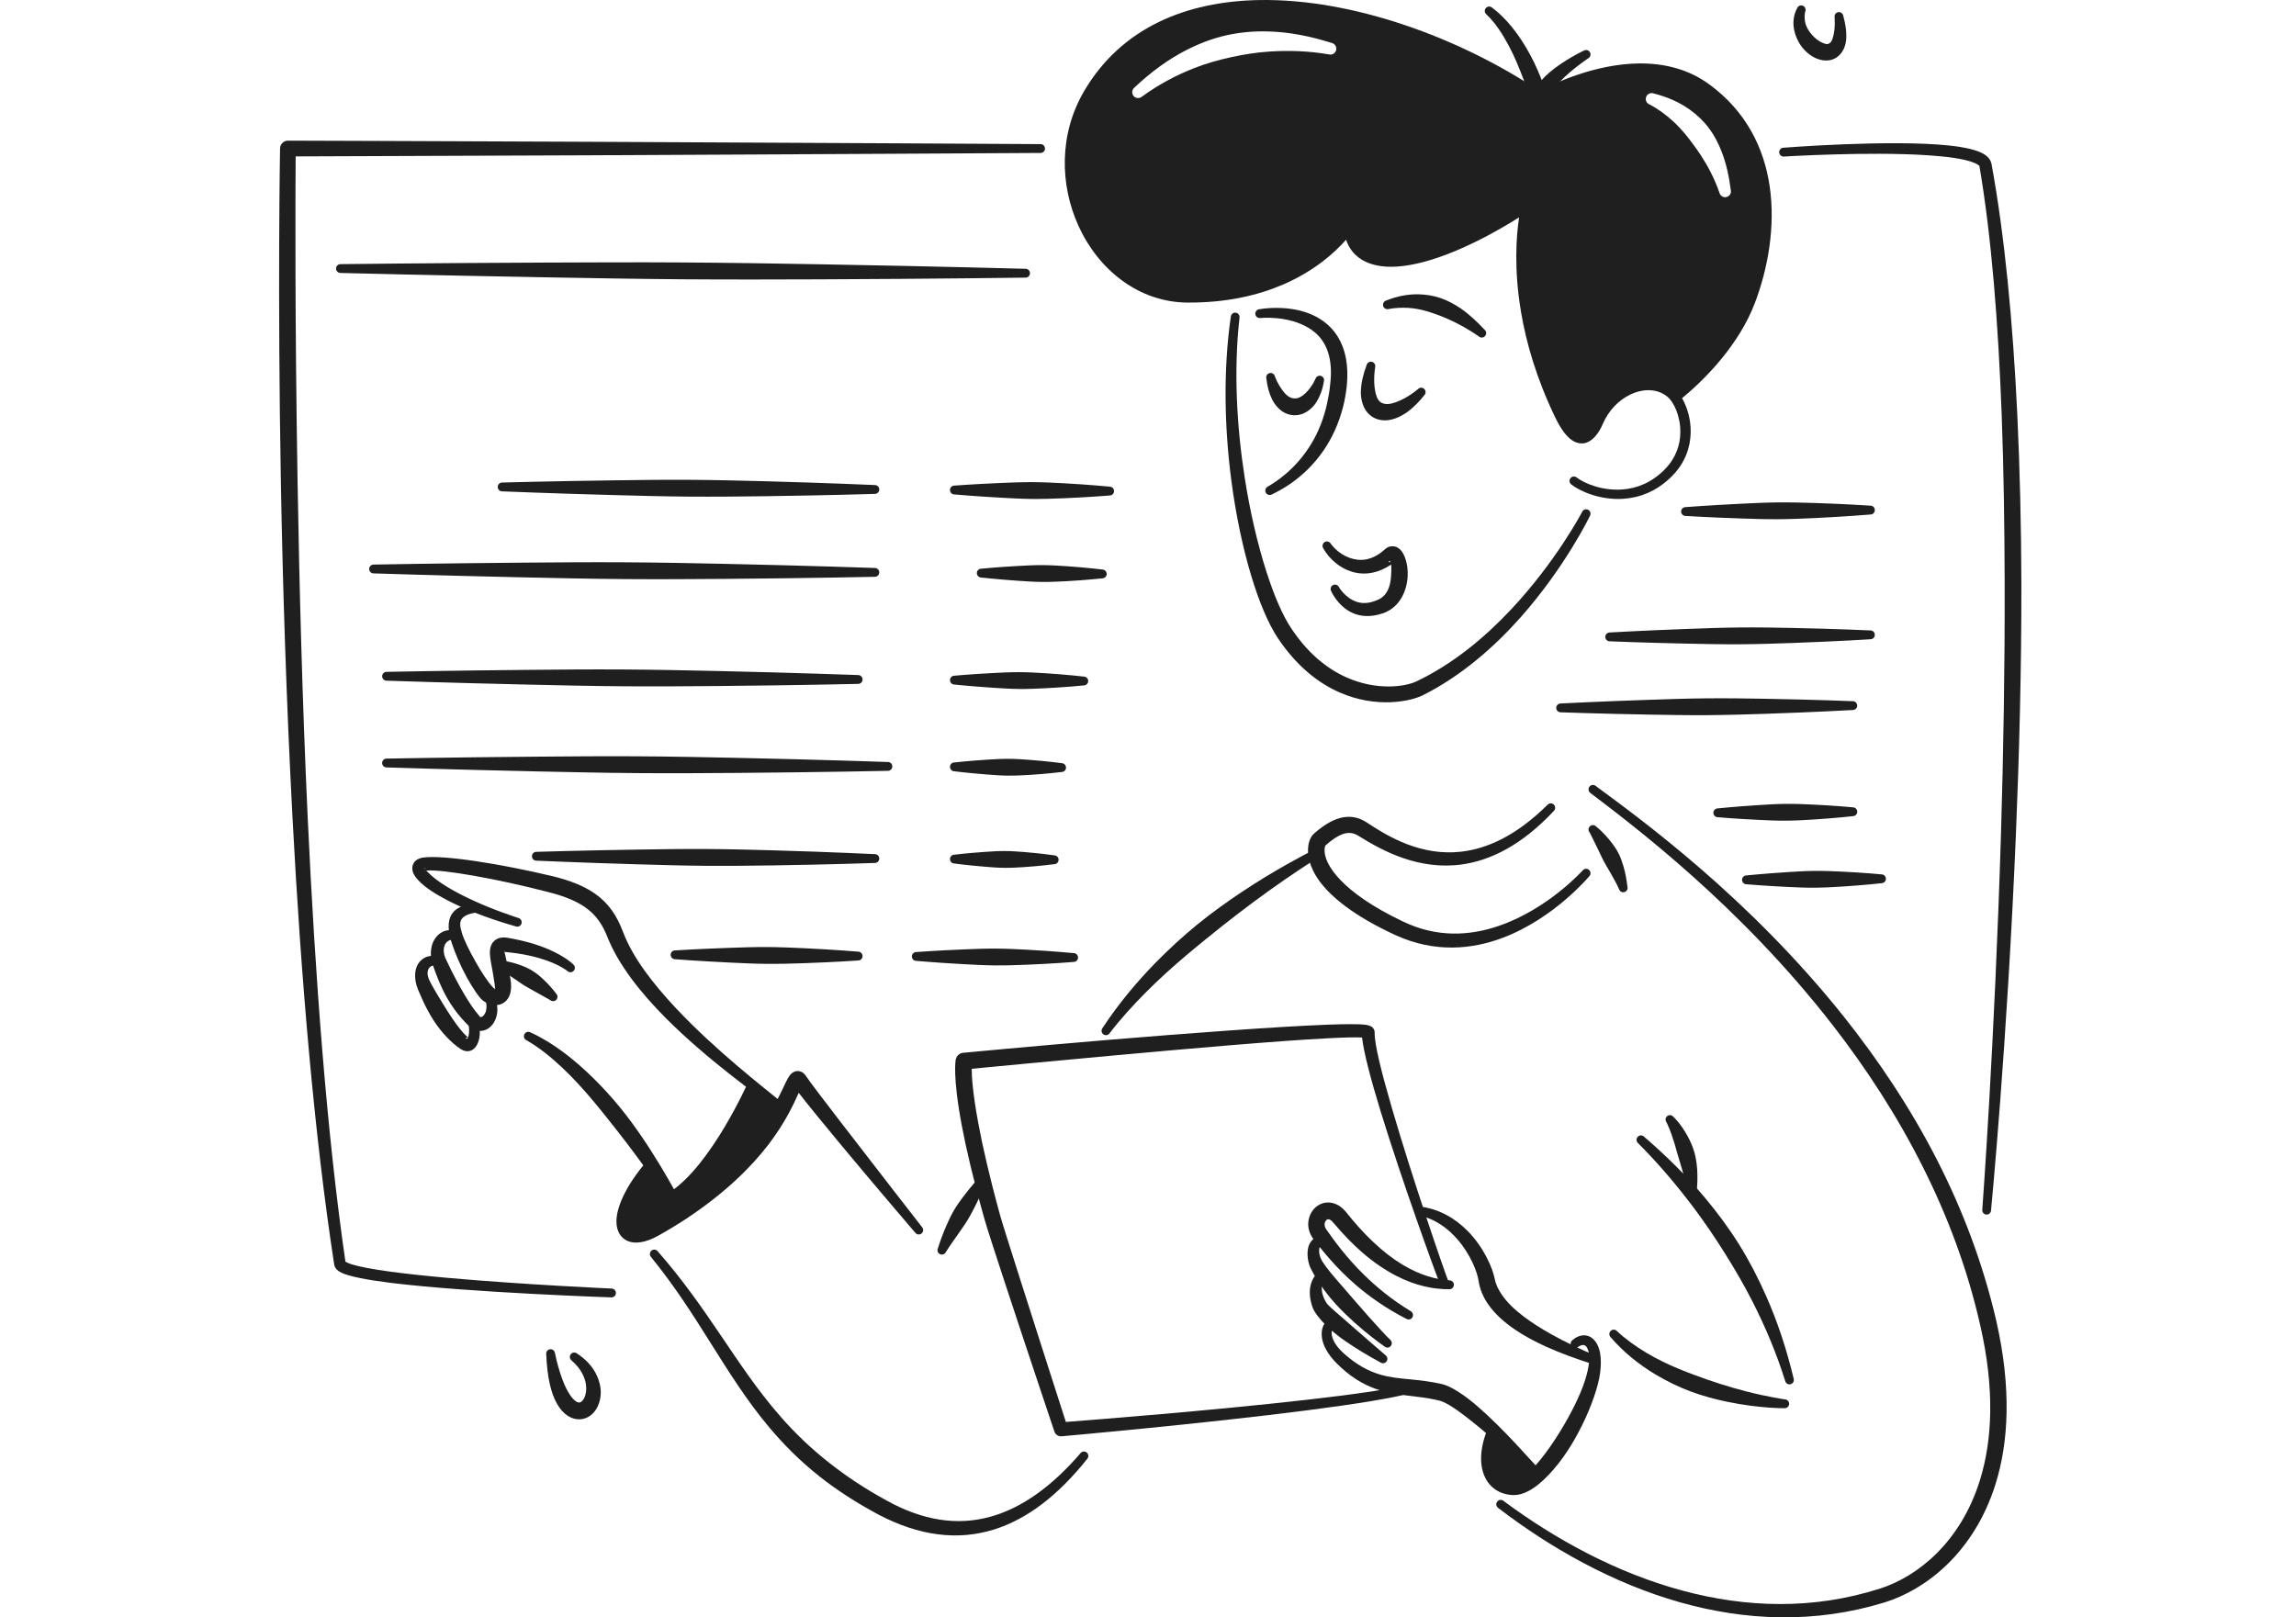 <svg width="352" height="248" viewBox="0 0 352 248" fill="none" xmlns="http://www.w3.org/2000/svg">
<g clip-path="url(#clip0_739_1551)">
<path fill-rule="evenodd" clip-rule="evenodd" d="M193.044 47.419C192.677 47.464 192.413 47.803 192.455 48.173C192.498 48.544 192.84 48.809 193.207 48.763C194.701 48.641 198.917 48.65 201.674 51.047C202.631 51.873 203.365 53.012 203.757 54.563C204.056 55.766 204.141 57.209 203.928 58.945C203.834 59.945 203.672 60.885 203.476 61.772C202.946 64.236 202.093 66.275 201.094 67.949C198.61 72.117 195.298 74.069 194.342 74.626C194.018 74.8 193.89 75.21 194.06 75.541C194.24 75.872 194.641 75.998 194.974 75.823C196.058 75.298 199.873 73.48 202.887 69.115C204.124 67.318 205.217 65.089 205.917 62.353C206.164 61.378 206.344 60.333 206.472 59.224C206.625 57.605 206.583 56.199 206.352 54.982C205.857 52.341 204.602 50.544 203.023 49.355C201.546 48.239 199.788 47.649 198.124 47.393C195.981 47.064 194 47.256 193.044 47.419Z" fill="#201F1F"/>
<path fill-rule="evenodd" clip-rule="evenodd" d="M202.964 58.486C203.075 58.13 202.87 57.751 202.52 57.641C202.162 57.532 201.786 57.734 201.675 58.092C201.24 59.062 200.676 59.773 200.121 60.32C199.882 60.551 199.626 60.713 199.387 60.858C199.072 61.047 198.756 61.108 198.431 61.092C197.876 61.064 197.339 60.762 196.827 60.117C196.34 59.513 195.845 58.751 195.452 57.708C195.367 57.345 195 57.122 194.641 57.211C194.274 57.299 194.052 57.666 194.146 58.029C194.291 59.345 194.607 60.386 195.017 61.219C195.273 61.752 195.597 62.172 195.93 62.523C196.622 63.251 197.458 63.608 198.269 63.665C199.114 63.723 199.993 63.456 200.753 62.841C201.146 62.526 201.521 62.14 201.829 61.641C202.341 60.818 202.759 59.779 202.964 58.486Z" fill="#201F1F"/>
<path fill-rule="evenodd" clip-rule="evenodd" d="M210.825 56.305C210.911 55.944 210.697 55.574 210.339 55.481C209.98 55.389 209.613 55.607 209.519 55.969C208.956 57.469 208.691 58.745 208.64 59.825C208.597 60.546 208.691 61.176 208.845 61.718C209.186 62.96 209.946 63.773 210.885 64.174C211.73 64.533 212.78 64.57 213.907 64.162C214.581 63.921 215.29 63.544 216.007 62.985C216.784 62.377 217.577 61.593 218.363 60.601C218.619 60.335 218.619 59.906 218.354 59.644C218.09 59.382 217.663 59.384 217.407 59.651C216.126 60.717 214.906 61.362 213.847 61.727C213.07 61.992 212.413 62.031 211.892 61.803C211.414 61.594 211.107 61.129 210.928 60.403C210.672 59.386 210.569 58.047 210.825 56.305Z" fill="#201F1F"/>
<path fill-rule="evenodd" clip-rule="evenodd" d="M226.728 51.595C227.01 51.841 227.437 51.812 227.676 51.53C227.923 51.248 227.898 50.819 227.616 50.575C226.421 49.295 225.217 48.169 223.92 47.279C222.947 46.618 221.94 46.083 220.898 45.721C219.788 45.339 218.645 45.153 217.501 45.13C215.845 45.096 214.197 45.407 212.516 46.084C212.157 46.19 211.952 46.567 212.055 46.926C212.166 47.284 212.541 47.489 212.891 47.383C213.916 47.19 214.889 47.161 215.853 47.209C216.826 47.258 217.757 47.445 218.687 47.707C219.131 47.831 219.567 47.984 220.002 48.137C220.651 48.362 221.308 48.61 221.957 48.904C222.597 49.193 223.246 49.497 223.894 49.852C224.842 50.369 225.781 50.927 226.728 51.595Z" fill="#201F1F"/>
<path fill-rule="evenodd" clip-rule="evenodd" d="M257.877 61.055C259.012 60.13 261.59 57.901 264.108 54.785C265.986 52.451 267.838 49.623 269.033 46.476C271.022 41.254 272.226 34.757 271.304 28.525C270.442 22.715 267.736 17.137 262.128 12.991C258.833 10.552 255.06 9.706 251.389 9.727C244.466 9.766 237.953 12.926 236.016 13.955C223.749 5.764 207.343 -0.234 193.087 0.007C181.82 0.198 171.892 4.271 166.199 13.984C162.323 20.601 162.494 28.365 165.336 34.627C168.401 41.37 174.564 46.343 182.042 46.397C188.043 46.434 192.831 45.283 196.579 43.687C201.453 41.609 204.594 38.776 206.37 36.76C206.686 37.716 207.198 38.502 207.863 39.127C209.101 40.282 210.928 40.911 213.284 40.907C217.936 40.898 224.859 38.37 232.891 33.337C232.456 36.214 232.08 41.319 233.199 47.906C234.001 52.625 235.58 58.114 238.474 64.094C239.268 65.725 240.036 66.735 240.728 67.297C241.47 67.891 242.17 68.059 242.81 67.972C243.963 67.817 245.021 66.661 245.704 65.055C246.609 62.929 248.171 61.359 249.904 60.52C251.842 59.577 253.993 59.546 255.563 60.779C256.622 61.612 257.646 63.831 257.612 66.315C257.595 68.173 256.963 70.185 255.273 71.924C253.233 74.03 250.92 74.89 248.752 75.053C245.704 75.284 242.947 74.162 241.709 73.208C241.411 72.98 240.992 73.035 240.762 73.332C240.54 73.628 240.591 74.053 240.89 74.281C242.29 75.378 245.388 76.713 248.854 76.487C251.329 76.326 253.993 75.376 256.349 72.992C258.38 70.945 259.149 68.555 259.2 66.344C259.242 64.294 258.653 62.403 257.877 61.055ZM257.083 59.948C256.921 59.765 256.75 59.605 256.588 59.472C254.539 57.833 251.722 57.742 249.161 58.955C247.078 59.943 245.175 61.799 244.074 64.339C243.809 64.936 243.502 65.466 243.143 65.827C242.879 66.089 242.58 66.249 242.239 66.097C241.581 65.804 240.924 64.913 240.156 63.279C237.407 57.469 235.922 52.144 235.188 47.572C233.591 37.68 235.486 31.351 235.486 31.351C235.623 30.914 235.461 30.441 235.102 30.168C234.735 29.895 234.249 29.88 233.864 30.13C227.036 34.606 220.966 37.343 216.34 38.247C213.361 38.829 211.047 38.686 209.656 37.556C208.683 36.766 208.273 35.48 208.384 33.742C208.418 33.185 208.068 32.679 207.539 32.519C207.001 32.36 206.438 32.59 206.165 33.075C206.165 33.075 203.186 38.228 195.623 41.407C192.123 42.877 187.658 43.921 182.067 43.863C175.58 43.803 170.313 39.402 167.658 33.556C165.14 28.011 164.961 21.14 168.375 15.277C173.582 6.314 182.767 2.655 193.139 2.42C207.163 2.102 223.374 8.01 235.384 16.05C235.717 16.274 236.144 16.287 236.485 16.083C236.485 16.083 243.664 11.804 251.406 11.694C254.684 11.647 258.073 12.349 261.035 14.502C266.251 18.285 268.786 23.424 269.631 28.786C270.561 34.723 269.452 40.93 267.599 45.929C266.49 48.934 264.757 51.639 262.981 53.875C260.617 56.867 258.184 59.026 257.083 59.948Z" fill="#201F1F"/>
<path fill-rule="evenodd" clip-rule="evenodd" d="M256.869 60.988C256.869 60.988 265.09 54.806 268.316 46.203C272.004 36.4 272.883 22.026 261.581 13.746C251.227 6.159 235.964 15.179 235.964 15.179C214.556 0.742 179.916 -7.002 167.283 14.631C159.762 27.523 168.52 45.018 182.059 45.13C200.625 45.284 207.198 33.669 207.198 33.669C206.651 42.678 218.559 41.539 234.454 31.038C234.454 31.038 230.313 44.879 239.311 63.686C241.752 68.77 243.766 67.305 244.893 64.697C247.079 59.607 252.738 57.475 256.075 60.126C256.34 60.339 256.613 60.631 256.869 60.988ZM203.766 8.345C200.625 7.803 197.603 7.715 194.658 7.903C192.652 8.03 190.697 8.341 188.76 8.767C186.839 9.189 184.935 9.711 183.049 10.457C180.343 11.529 177.671 12.923 175.051 14.83C174.667 15.147 174.103 15.093 173.787 14.709C173.471 14.325 173.531 13.755 173.907 13.437C176.433 11.055 179.045 9.134 181.82 7.709C183.826 6.68 185.891 5.89 188.025 5.41C190.168 4.927 192.379 4.753 194.607 4.825C197.757 4.927 200.941 5.566 204.184 6.59C204.662 6.707 204.961 7.194 204.85 7.679C204.731 8.163 204.244 8.462 203.766 8.345ZM253.523 14.332C255.58 14.848 257.424 15.644 259.063 16.814C260.181 17.608 261.189 18.568 262.034 19.706C262.828 20.768 263.459 21.99 263.971 23.322C264.646 25.071 265.073 26.996 265.346 29.128C265.465 29.613 265.166 30.1 264.688 30.216C264.202 30.332 263.724 30.032 263.604 29.548C262.828 27.308 261.812 25.43 260.711 23.741C260.327 23.148 259.917 22.594 259.516 22.048C259.106 21.491 258.696 20.95 258.261 20.438C257.655 19.736 257.049 19.07 256.357 18.465C255.316 17.538 254.206 16.697 252.9 16.025C252.439 15.851 252.2 15.331 252.371 14.864C252.542 14.397 253.062 14.159 253.523 14.332Z" fill="#201F1F"/>
<path fill-rule="evenodd" clip-rule="evenodd" d="M243.494 8.939C243.818 8.759 243.938 8.347 243.758 8.019C243.579 7.691 243.169 7.572 242.845 7.75C242.845 7.75 239.866 9.132 237.536 11.118C237.109 11.483 236.708 11.873 236.349 12.277C236.281 12.103 236.212 11.923 236.144 11.737C235.641 10.458 234.924 8.919 234.01 7.369C232.644 5.051 230.852 2.73 228.735 1.157C228.445 0.918 228.026 0.958 227.787 1.246C227.548 1.534 227.591 1.961 227.873 2.199C229.281 3.527 230.399 5.291 231.347 7.076C232.277 8.828 232.977 10.619 233.541 12.092C234.309 14.094 234.778 15.512 234.778 15.512C234.924 16.047 235.401 16.418 235.956 16.422C236.511 16.425 236.998 16.059 237.151 15.526C237.382 14.555 238.142 13.582 238.995 12.677C240.95 10.609 243.494 8.939 243.494 8.939Z" fill="#201F1F"/>
<path fill-rule="evenodd" clip-rule="evenodd" d="M190.032 48.706C190.083 48.335 189.819 47.995 189.452 47.946C189.085 47.897 188.752 48.159 188.701 48.529C187.514 56.698 187.719 65.537 188.76 73.548C189.469 79.014 190.561 84.093 191.833 88.311C193.054 92.377 194.471 95.652 195.845 97.752C198.773 102.168 202.136 104.753 205.354 106.168C210.971 108.639 216.178 107.586 218.159 106.597C224.074 103.622 229.085 99.197 233.063 94.731C240.003 86.931 243.767 79.074 243.767 79.074C243.938 78.74 243.801 78.332 243.468 78.165C243.135 77.997 242.734 78.132 242.572 78.465C242.572 78.465 238.645 86.008 231.671 93.443C227.753 97.619 222.871 101.771 217.143 104.485C215.461 105.291 211.091 105.965 206.37 103.845C203.519 102.563 200.549 100.262 197.954 96.335C196.648 94.397 195.333 91.351 194.13 87.586C192.823 83.492 191.654 78.562 190.826 73.249C189.605 65.416 189.11 56.755 190.032 48.706Z" fill="#201F1F"/>
<path fill-rule="evenodd" clip-rule="evenodd" d="M213.276 86.572C213.344 87.14 213.301 88.04 213.233 88.677C213.114 89.951 212.661 91.348 211.27 91.955C209.947 92.564 208.854 92.578 207.975 92.277C206.199 91.666 205.269 90.026 205.269 90.026C205.115 89.689 204.714 89.547 204.373 89.71C204.04 89.872 203.903 90.277 204.065 90.614C204.065 90.614 205.047 92.915 207.301 93.963C208.521 94.53 210.1 94.706 212.089 94.018C214.667 93.072 215.717 90.539 215.811 88.275C215.888 86.537 215.342 85 214.778 84.389C214.36 83.927 213.882 83.74 213.421 83.761C213.079 83.777 212.712 83.878 212.371 84.184C210.92 85.534 209.46 85.978 208.129 85.826C206.387 85.628 204.876 84.563 203.997 83.338C203.792 83.023 203.374 82.932 203.067 83.134C202.751 83.336 202.665 83.755 202.862 84.07C203.809 85.764 205.61 87.336 207.804 87.81C209.46 88.165 211.33 87.871 213.276 86.572ZM213.199 86.219C213.037 86.192 212.798 86.148 212.917 86.072C213.045 85.991 213.139 86.057 213.199 86.219Z" fill="#201F1F"/>
<path fill-rule="evenodd" clip-rule="evenodd" d="M203.178 129.67C204.203 128.743 205.065 128.188 205.816 127.913C206.926 127.508 207.711 127.81 208.334 128.209C212.064 130.543 217.604 133.477 224.16 132.547C228.479 131.933 233.26 129.649 238.236 124.333C238.492 124.065 238.484 123.636 238.219 123.375C237.954 123.114 237.528 123.119 237.272 123.386C232.457 128.163 227.959 130.169 223.921 130.606C217.92 131.257 212.969 128.401 209.632 126.176C208.667 125.536 207.48 125.054 205.91 125.328C204.715 125.537 203.247 126.228 201.428 127.839C201.121 128.111 200.703 128.735 200.575 129.71C200.413 130.897 200.617 132.797 202.273 135.085C204.015 137.479 207.463 140.415 214.045 143.437C220.003 146.124 225.662 145.591 230.417 143.791C238.321 140.796 243.674 134.337 243.674 134.337C243.921 134.054 243.887 133.626 243.605 133.382C243.332 133.137 242.905 133.168 242.658 133.451C242.658 133.451 237.365 139.38 229.768 141.981C225.44 143.465 220.344 143.853 215.043 141.28C210.297 139.015 207.335 136.849 205.517 134.953C203.614 132.976 203.042 131.379 203.067 130.308C203.067 130.055 203.161 129.741 203.178 129.67Z" fill="#201F1F"/>
<path fill-rule="evenodd" clip-rule="evenodd" d="M244.714 126.745C244.466 126.466 244.04 126.44 243.766 126.688C243.485 126.936 243.459 127.364 243.707 127.645C243.707 127.645 244.236 128.65 245.013 130.279C245.269 130.806 245.525 131.401 245.858 132.026C246.139 132.567 246.489 133.112 246.822 133.706C247.283 134.531 247.787 135.364 248.205 136.322C248.308 136.682 248.675 136.894 249.033 136.794C249.392 136.696 249.605 136.323 249.503 135.962C249.366 134.84 249.178 133.803 248.888 132.823C248.675 132.101 248.436 131.427 248.128 130.829C247.77 130.139 247.352 129.554 246.95 129.051C245.73 127.499 244.714 126.745 244.714 126.745Z" fill="#201F1F"/>
<path fill-rule="evenodd" clip-rule="evenodd" d="M244.612 120.496C244.313 120.273 243.895 120.335 243.673 120.634C243.451 120.934 243.511 121.359 243.81 121.582C250.51 126.693 266.797 138.901 281.019 157.258C286.046 163.746 290.818 171.004 294.821 178.993C298.543 186.415 301.608 194.467 303.571 203.133C305.833 212.945 305.449 220.794 303.562 226.911C300.617 236.465 293.993 241.746 288.257 243.579C277.937 246.893 267.642 246.505 258.014 243.923C247.847 241.197 238.423 236.034 230.476 230.126C230.177 229.901 229.759 229.962 229.537 230.261C229.307 230.56 229.366 230.985 229.665 231.209C237.681 237.354 247.215 242.762 257.536 245.687C267.489 248.507 278.167 249.014 288.914 245.715C295.223 243.768 302.606 238.101 305.91 227.654C307.941 221.21 308.411 212.922 306.055 202.557C304.006 193.694 300.848 185.454 296.981 177.886C292.841 169.789 287.899 162.456 282.7 155.921C268.103 137.588 251.449 125.548 244.612 120.496Z" fill="#201F1F"/>
<path fill-rule="evenodd" clip-rule="evenodd" d="M252.03 174.28C251.757 174.026 251.33 174.043 251.082 174.318C250.826 174.593 250.843 175.021 251.116 175.274C254.224 178.384 257.023 181.685 259.61 185.122C261.343 187.427 262.956 189.808 264.484 192.248C266.003 194.675 267.455 197.156 268.761 199.744C270.681 203.549 272.371 207.533 273.694 211.78C273.797 212.141 274.164 212.352 274.522 212.252C274.881 212.152 275.094 211.779 274.992 211.418C273.933 206.985 272.551 202.766 270.784 198.772C269.58 196.032 268.214 193.387 266.652 190.874C265.081 188.353 263.314 185.963 261.402 183.681C258.585 180.312 255.427 177.216 252.03 174.28Z" fill="#201F1F"/>
<path fill-rule="evenodd" clip-rule="evenodd" d="M256.537 171.244C256.307 170.953 255.88 170.91 255.598 171.145C255.308 171.381 255.265 171.807 255.496 172.098C255.496 172.098 256.085 173.234 256.699 175.275C256.844 175.741 256.981 176.253 257.135 176.805C257.28 177.283 257.425 177.791 257.587 178.328C257.801 179.053 258.04 179.814 258.244 180.654C258.424 181.418 258.611 182.204 258.748 183.069C258.748 183.443 259.055 183.741 259.431 183.734C259.798 183.727 260.097 183.418 260.088 183.044C260.233 181.675 260.276 180.43 260.191 179.265C260.122 178.354 259.994 177.51 259.781 176.749C259.525 175.837 259.175 175.052 258.816 174.381C257.672 172.232 256.537 171.244 256.537 171.244Z" fill="#201F1F"/>
<path fill-rule="evenodd" clip-rule="evenodd" d="M273.575 215.93C273.951 215.953 274.267 215.667 274.292 215.294C274.309 214.921 274.028 214.6 273.66 214.579C273.66 214.579 271.202 214.251 267.66 213.342C266.456 213.034 265.141 212.653 263.742 212.213C262.512 211.825 261.223 211.377 259.909 210.885C259.081 210.576 258.244 210.26 257.399 209.91C255.709 209.206 254.01 208.398 252.389 207.424C250.792 206.466 249.264 205.386 247.882 204.095C247.625 203.825 247.199 203.817 246.934 204.076C246.669 204.335 246.661 204.764 246.917 205.033C248.889 207.329 251.253 209.228 253.78 210.744C255.521 211.788 257.331 212.666 259.132 213.342C261.087 214.077 263.033 214.58 264.817 214.95C269.819 215.988 273.575 215.93 273.575 215.93Z" fill="#201F1F"/>
<path fill-rule="evenodd" clip-rule="evenodd" d="M241.044 205.52C240.754 205.757 240.711 206.184 240.95 206.473C241.181 206.762 241.607 206.805 241.898 206.568C242.222 206.319 242.546 206.207 242.828 206.249C243.076 206.285 243.246 206.508 243.383 206.804C243.767 207.614 243.75 208.979 243.238 210.845C242.674 213.019 241.36 215.798 239.798 218.472C239.081 219.7 238.313 220.903 237.527 222.013C236.665 223.225 235.803 224.334 234.932 225.2C234.437 225.702 233.951 226.128 233.464 226.447C232.969 226.782 232.499 227.022 232.047 227.044C230.579 227.123 229.358 226.259 228.931 224.595C228.598 223.276 228.692 221.54 229.401 219.413C229.529 219.064 229.358 218.672 229.008 218.539C228.667 218.406 228.274 218.582 228.137 218.931C226.814 222.069 226.84 224.565 227.557 226.275C228.368 228.212 230.084 229.223 232.081 229.254C232.764 229.261 233.489 229.058 234.249 228.675C235.009 228.293 235.803 227.704 236.605 226.965C237.604 226.031 238.637 224.855 239.601 223.514C240.446 222.336 241.249 221.036 241.957 219.7C243.528 216.767 244.706 213.669 245.184 211.301C245.654 208.823 245.397 207.052 244.817 206.041C244.347 205.232 243.699 204.805 242.973 204.763C242.376 204.729 241.693 204.938 241.044 205.52Z" fill="#201F1F"/>
<path fill-rule="evenodd" clip-rule="evenodd" d="M222.205 197.683C222.58 197.693 222.888 197.397 222.896 197.024C222.905 196.65 222.615 196.339 222.239 196.329C220.182 196.196 217.732 195.564 214.983 193.903C213.524 193.022 211.987 191.841 210.374 190.299C209.102 189.077 207.77 187.633 206.404 185.904C205.559 184.855 204.629 184.45 203.809 184.394C202.973 184.337 202.196 184.643 201.616 185.198C200.506 186.254 200.054 188.279 201.368 190.007C202.742 191.765 204.765 194.35 207.796 196.974C209.896 198.794 212.474 200.626 215.632 202.242C215.956 202.423 216.366 202.305 216.545 201.977C216.725 201.65 216.605 201.238 216.281 201.057C213.37 199.299 211.04 197.358 209.136 195.494C206.396 192.815 204.569 190.271 203.34 188.526C202.956 187.995 203.016 187.392 203.357 187.079C203.639 186.818 204.031 187.012 204.45 187.523C205.952 189.304 207.403 190.801 208.82 192.029C210.647 193.614 212.397 194.776 214.036 195.621C217.177 197.239 219.934 197.708 222.205 197.683Z" fill="#201F1F"/>
<path fill-rule="evenodd" clip-rule="evenodd" d="M212.286 206.488C212.568 206.723 212.994 206.677 213.225 206.387C213.464 206.096 213.413 205.669 213.131 205.434C212.448 204.786 211.253 203.48 209.845 201.901C209.17 201.143 208.462 200.32 207.728 199.485C207.036 198.686 206.336 197.865 205.645 197.073C204.518 195.777 203.442 194.559 202.725 193.423C202.444 192.986 202.188 192.273 202.247 191.68C202.264 191.478 202.256 191.27 202.401 191.165C202.546 191.06 202.76 191.011 203.05 191.057C203.408 191.144 203.767 190.919 203.852 190.555C203.946 190.192 203.724 189.826 203.357 189.739C201.983 189.292 201.215 189.899 200.779 190.717C200.233 191.74 200.446 193.449 200.924 194.451C201.453 195.526 202.188 196.726 203.092 197.927C203.613 198.622 204.185 199.317 204.791 199.984C205.705 200.977 206.686 201.916 207.625 202.767C209.563 204.507 211.373 205.853 212.286 206.488Z" fill="#201F1F"/>
<path fill-rule="evenodd" clip-rule="evenodd" d="M211.645 208.922C211.952 209.132 212.371 209.052 212.575 208.744C212.789 208.435 212.712 208.013 212.405 207.802C211.901 207.383 210.86 206.475 209.613 205.388C209.024 204.878 208.41 204.328 207.77 203.778C207.155 203.243 206.54 202.702 205.951 202.191C205.533 201.828 205.132 201.486 204.765 201.159C204.074 200.551 203.493 200.053 203.254 199.619C202.913 199.034 202.665 198.353 202.639 197.699C202.605 197.063 202.691 196.447 203.169 196.091C203.493 195.899 203.595 195.482 203.399 195.162C203.211 194.842 202.793 194.738 202.477 194.932C201.658 195.331 201.188 196.103 200.949 197.01C200.651 198.112 200.838 199.44 201.274 200.579C201.572 201.299 202.341 202.314 203.425 203.363C203.911 203.827 204.458 204.297 205.038 204.75C205.858 205.388 206.754 205.996 207.607 206.549C209.357 207.671 210.962 208.538 211.645 208.922Z" fill="#201F1F"/>
<path fill-rule="evenodd" clip-rule="evenodd" d="M235.3 226.566C235.564 226.828 235.991 226.824 236.247 226.557C236.512 226.29 236.503 225.861 236.239 225.599C235.061 224.342 230.579 219.157 226.559 215.678C224.493 213.889 222.495 212.593 221.147 212.25C219.337 211.831 217.69 211.655 216.11 211.5C214.531 211.346 213.02 211.214 211.475 210.739C209.811 210.229 208.095 209.353 206.183 207.676C205.116 206.754 204.382 205.743 204.194 204.804C204.066 204.144 204.22 203.536 204.791 203.116C205.107 202.91 205.193 202.489 204.988 202.178C204.783 201.866 204.365 201.781 204.049 201.987C202.905 202.687 202.504 203.794 202.657 205.052C202.803 206.302 203.605 207.737 204.92 209.049C206.977 211.101 208.889 212.225 210.758 212.912C212.44 213.529 214.096 213.784 215.829 214.002C217.314 214.188 218.876 214.332 220.566 214.739C221.693 214.984 223.298 216.116 225.082 217.5C229.222 220.711 234.045 225.415 235.3 226.566Z" fill="#201F1F"/>
<path fill-rule="evenodd" clip-rule="evenodd" d="M235.769 226.083C234.838 225.166 231.91 222.071 228.769 219.172C226.592 224.941 228.863 228.209 232.064 228.149C233.182 228.128 234.463 227.341 235.769 226.083Z" fill="#201F1F"/>
<path fill-rule="evenodd" clip-rule="evenodd" d="M208.82 159.095C209.05 161.29 210.16 165.507 211.654 170.38C214.923 181.03 219.96 194.908 220.89 197.219C221.027 197.567 221.419 197.737 221.761 197.599C222.111 197.462 222.273 197.068 222.136 196.72C221.249 194.406 216.468 180.508 213.378 169.858C211.833 164.552 210.698 160.078 210.749 158.341C210.758 158.062 210.664 157.781 210.408 157.533C210.271 157.404 209.921 157.204 209.315 157.129C208.376 157.014 206.336 157.017 203.553 157.122C195.768 157.416 181.94 158.452 169.981 159.45C157.859 160.461 147.659 161.434 147.659 161.434C147.104 161.487 146.643 161.897 146.532 162.446C146.532 162.446 145.977 164.775 147.462 172.646C148.128 176.166 149.212 180.841 150.945 186.987C151.269 188.145 152.533 192.063 154.095 196.8C157.262 206.446 161.649 219.509 161.649 219.509C161.803 219.978 162.255 220.28 162.742 220.24C162.742 220.24 184.355 218.331 200.617 216.23C207.838 215.298 214.001 214.323 216.801 213.471C217.16 213.367 217.365 212.99 217.254 212.632C217.151 212.273 216.776 212.068 216.426 212.172C213.651 212.968 207.557 213.819 200.429 214.631C186.063 216.271 167.539 217.724 163.408 218.041C162.452 215.062 158.986 204.307 156.365 196.055C154.863 191.35 153.634 187.463 153.318 186.315C151.645 180.251 150.612 175.639 149.972 172.17C149.118 167.573 148.973 165.076 148.973 163.887C151.901 163.605 160.42 162.791 170.194 161.896C182.11 160.806 195.879 159.597 203.647 159.204C206.037 159.083 207.838 159.032 208.82 159.095Z" fill="#201F1F"/>
<path fill-rule="evenodd" clip-rule="evenodd" d="M244.297 209.21C244.647 209.338 245.031 209.156 245.159 208.806C245.287 208.454 245.108 208.065 244.758 207.937C242.231 206.876 239.926 205.761 237.877 204.623C236.307 203.749 234.898 202.851 233.678 201.936C232.252 200.869 231.117 199.77 230.306 198.621C229.717 197.781 229.299 196.924 229.136 196.015C228.821 194.436 227.489 191.253 224.962 188.712C223.119 186.871 220.686 185.354 217.63 185.006C217.263 184.949 216.921 185.201 216.862 185.571C216.802 185.94 217.058 186.286 217.425 186.345C220.037 186.873 222.017 188.384 223.486 190.096C225.466 192.389 226.499 195.088 226.687 196.434C226.883 197.709 227.395 198.946 228.232 200.113C229.188 201.459 230.562 202.731 232.295 203.902C233.644 204.814 235.214 205.669 236.964 206.466C239.149 207.462 241.625 208.362 244.297 209.21Z" fill="#201F1F"/>
<path fill-rule="evenodd" clip-rule="evenodd" d="M202.153 131.454C202.477 131.27 202.588 130.856 202.409 130.531C202.229 130.206 201.82 130.091 201.495 130.275C199.763 131.174 195.512 133.363 190.415 136.749C188.213 138.215 185.849 139.895 183.493 141.815C181.342 143.572 179.207 145.535 177.15 147.631C174.146 150.699 171.354 154.087 169.007 157.664C168.793 157.968 168.862 158.392 169.169 158.609C169.468 158.825 169.886 158.755 170.099 158.451C171.79 156.244 173.685 154.157 175.674 152.163C177.663 150.157 179.762 148.27 181.862 146.492C182.904 145.61 183.945 144.76 184.969 143.926C186.6 142.601 188.187 141.338 189.715 140.166C191.448 138.845 193.079 137.627 194.59 136.549C198.098 134.041 200.855 132.261 202.153 131.454Z" fill="#201F1F"/>
<path fill-rule="evenodd" clip-rule="evenodd" d="M151.184 181.369C151.388 181.059 151.312 180.637 151.004 180.43C150.688 180.223 150.27 180.308 150.065 180.618C150.065 180.618 148.981 181.762 147.658 183.52C147.197 184.14 146.693 184.828 146.25 185.588C145.831 186.301 145.473 187.072 145.131 187.843C144.577 189.082 144.141 190.312 143.791 191.413C143.629 191.752 143.783 192.155 144.116 192.313C144.448 192.47 144.85 192.323 145.012 191.985C145.592 191.036 146.344 190.03 147.086 188.952C147.547 188.275 148.034 187.602 148.443 186.911C148.887 186.169 149.263 185.422 149.604 184.741C150.577 182.799 151.184 181.369 151.184 181.369Z" fill="#201F1F"/>
<path fill-rule="evenodd" clip-rule="evenodd" d="M122.452 167.575C123.843 169.369 126.285 172.368 128.939 175.557C134.223 181.913 140.335 189.045 140.335 189.045C140.574 189.333 141.001 189.375 141.283 189.138C141.573 188.901 141.615 188.474 141.376 188.185C141.376 188.185 134.121 178.868 128.769 171.905C126.285 168.672 124.202 165.959 123.51 164.92C123.237 164.502 122.896 164.341 122.614 164.272C122.341 164.205 122.068 164.224 121.786 164.336C121.564 164.421 121.308 164.592 121.06 164.918C120.89 165.146 120.676 165.533 120.42 166.068C119.823 167.331 118.815 169.592 116.861 172.441C115.7 174.135 114.206 176.039 112.251 178.064C110.092 180.294 107.394 182.681 103.954 185.079C103.305 185.532 102.639 185.986 101.94 186.441C101.282 186.873 100.591 187.305 99.882 187.737C99.046 188.245 98.312 188.543 97.697 188.614C97.27 188.662 96.92 188.622 96.681 188.404C96.408 188.155 96.28 187.747 96.263 187.229C96.203 185.353 97.424 182.413 100.266 178.832C100.505 178.546 100.471 178.118 100.19 177.878C99.899 177.639 99.473 177.677 99.242 177.964C95.888 181.84 94.522 185.146 94.505 187.249C94.496 188.826 95.188 189.851 96.263 190.306C97.313 190.749 98.918 190.596 100.89 189.493C101.641 189.075 102.358 188.657 103.049 188.236C103.792 187.793 104.492 187.348 105.175 186.904C111.193 182.918 115.171 178.95 117.791 175.532C120.429 172.089 121.701 169.231 122.452 167.575Z" fill="#201F1F"/>
<path fill-rule="evenodd" clip-rule="evenodd" d="M103.996 186.347C104.184 186.666 104.602 186.764 104.918 186.567C105.234 186.371 105.328 185.953 105.14 185.635C104.286 184.092 102.972 181.628 101.248 178.769C100.394 177.358 99.447 175.851 98.397 174.319C97.432 172.902 96.382 171.46 95.255 170.055C94.521 169.139 93.744 168.245 92.942 167.374C91.593 165.904 90.176 164.504 88.708 163.234C86.318 161.16 83.817 159.438 81.299 158.289C80.966 158.121 80.565 158.254 80.394 158.587C80.223 158.921 80.36 159.328 80.693 159.497C82.613 160.585 84.466 162.08 86.275 163.787C87.948 165.371 89.562 167.155 91.107 169.007C91.841 169.887 92.558 170.784 93.266 171.673C94.359 173.045 95.434 174.412 96.442 175.748C97.534 177.203 98.576 178.607 99.523 179.922C101.453 182.613 103.006 184.901 103.996 186.347Z" fill="#201F1F"/>
<path fill-rule="evenodd" clip-rule="evenodd" d="M65.344 133.487C66.778 133.385 69.442 133.723 72.651 134.287C76.134 134.899 80.231 135.792 84.09 136.797C86.574 137.424 88.375 138.184 89.732 139.133C91.448 140.335 92.412 141.853 93.164 143.776C94.82 147.922 98.2 152.235 102.144 156.184C108.324 162.378 115.827 167.719 119.489 170.467C119.788 170.695 120.206 170.641 120.437 170.346C120.659 170.05 120.607 169.624 120.317 169.396C116.792 166.547 109.621 160.962 103.689 154.66C100.104 150.847 96.962 146.784 95.503 142.862C94.572 140.435 93.352 138.528 91.192 137.015C89.63 135.924 87.555 135.045 84.687 134.345C80.744 133.412 76.561 132.585 73.01 132.056C69.356 131.511 66.352 131.284 64.883 131.495C64.03 131.618 63.56 132.022 63.355 132.475C63.185 132.849 63.134 133.317 63.355 133.859C63.578 134.403 64.149 135.129 65.157 135.915C67.402 137.677 72.011 140.029 79.113 142.066C79.463 142.175 79.847 141.973 79.95 141.616C80.061 141.258 79.856 140.88 79.506 140.771C76.015 139.629 73.164 138.434 70.927 137.303C68.366 136.009 66.642 134.808 65.72 133.861C65.609 133.742 65.464 133.609 65.344 133.487ZM65.174 133.278C65.114 133.193 65.105 133.131 65.182 133.109C65.251 133.089 65.208 133.201 65.174 133.278Z" fill="#201F1F"/>
<path fill-rule="evenodd" clip-rule="evenodd" d="M75.878 151.545C75.912 151.537 75.929 151.54 75.929 151.562C75.929 151.6 75.904 151.612 75.87 151.605C75.853 151.674 75.818 151.703 75.75 151.673C75.716 151.654 75.75 151.612 75.801 151.581C75.724 151.538 75.613 151.454 75.579 151.409C74.751 150.534 73.769 149 72.89 147.438C71.951 145.776 71.115 144.088 70.808 143.038C70.492 142.01 70.441 141.312 70.842 140.839C71.286 140.309 72.105 140.059 73.198 139.892C73.565 139.853 73.838 139.521 73.795 139.149C73.761 138.777 73.428 138.506 73.061 138.545C71.49 138.634 70.338 139.019 69.638 139.711C68.861 140.478 68.562 141.672 68.955 143.52C69.22 144.696 69.954 146.631 70.867 148.515C71.755 150.332 72.822 152.085 73.701 153.114C74.145 153.617 74.982 154.069 75.793 154.12C76.467 154.164 77.124 153.954 77.619 153.429C78.123 152.905 78.567 151.903 78.26 150.113C78.021 148.79 77.679 147.599 77.508 146.671C77.466 146.455 77.372 146.164 77.338 145.98C77.397 145.978 77.457 145.977 77.508 145.982C80.044 146.213 82.007 146.674 83.484 147.172C85.942 148.002 86.992 148.894 86.992 148.894C87.257 149.153 87.683 149.145 87.94 148.875C88.204 148.606 88.196 148.177 87.922 147.918C87.922 147.918 86.83 146.746 84.09 145.564C82.553 144.902 80.488 144.25 77.79 143.794C76.791 143.633 76.168 143.913 75.759 144.283C75.4 144.612 75.178 145.094 75.118 145.73C75.007 146.759 75.502 148.501 75.775 150.516C75.827 150.883 75.904 151.324 75.878 151.545ZM75.878 151.545C75.861 151.551 75.827 151.564 75.801 151.581C75.827 151.593 75.853 151.601 75.87 151.605C75.878 151.588 75.878 151.568 75.878 151.545ZM77.338 145.921C77.329 145.838 77.355 145.792 77.423 145.812C77.474 145.827 77.406 145.877 77.338 145.921Z" fill="#201F1F"/>
<path fill-rule="evenodd" clip-rule="evenodd" d="M84.337 153.34C84.611 153.594 85.037 153.577 85.285 153.302C85.541 153.028 85.524 152.599 85.251 152.345C85.251 152.345 84.525 151.306 83.194 150.083C82.741 149.661 82.212 149.218 81.597 148.841C81.025 148.493 80.394 148.214 79.737 147.974C78.755 147.614 77.748 147.379 76.723 147.26C76.365 147.161 75.989 147.373 75.895 147.733C75.793 148.094 76.006 148.467 76.365 148.566C77.056 148.886 77.696 149.307 78.345 149.737C78.678 149.951 78.985 150.172 79.301 150.386C79.626 150.606 79.933 150.836 80.249 151.034C80.812 151.381 81.358 151.677 81.862 151.956C83.33 152.78 84.337 153.34 84.337 153.34Z" fill="#201F1F"/>
<path fill-rule="evenodd" clip-rule="evenodd" d="M69.809 144.074C70.176 144.133 70.526 143.88 70.585 143.51C70.637 143.142 70.389 142.794 70.022 142.737C68.247 142.318 67.188 143.09 66.574 144.115C65.925 145.202 65.942 146.739 66.317 147.87C66.633 148.76 66.941 149.608 67.273 150.415C67.649 151.291 68.033 152.12 68.477 152.906C68.844 153.566 69.245 154.194 69.681 154.795C70.338 155.694 71.064 156.531 71.892 157.338C73.129 158.514 74.845 158.263 75.733 156.763C76.356 155.713 76.612 153.991 75.383 152.082C75.204 151.754 74.794 151.636 74.469 151.816C74.145 151.997 74.026 152.408 74.205 152.736C74.58 153.557 74.649 154.285 74.538 154.878C74.469 155.269 74.282 155.57 74.068 155.786C73.949 155.904 73.804 155.956 73.659 155.962C73.59 155.965 73.556 155.877 73.505 155.81C72.6 154.767 71.891 153.662 71.209 152.514C70.799 151.826 70.398 151.122 70.014 150.387C69.45 149.334 68.887 148.235 68.341 147.034C68.05 146.434 67.897 145.586 68.178 144.932C68.4 144.385 68.912 144.001 69.809 144.074Z" fill="#201F1F"/>
<path fill-rule="evenodd" clip-rule="evenodd" d="M71.755 159.09C70.85 158.301 70.065 157.233 69.305 156.105C68.836 155.423 68.392 154.713 67.957 154.006C67.257 152.871 66.582 151.753 66.028 150.713C65.626 150 65.447 149.322 65.609 148.792C65.763 148.269 66.207 147.948 66.89 148.062C67.248 148.152 67.615 147.931 67.709 147.569C67.794 147.206 67.581 146.838 67.214 146.748C65.976 146.323 64.995 146.731 64.354 147.453C63.569 148.337 63.373 149.92 64.056 151.664C64.457 152.626 64.909 153.673 65.456 154.712C65.805 155.373 66.181 156.031 66.599 156.66C67.146 157.469 67.743 158.231 68.383 158.914C69.083 159.672 69.835 160.332 70.611 160.854C71.602 161.506 72.72 161.238 73.266 159.92C73.676 158.93 73.77 157.263 72.831 155.75C72.66 155.419 72.25 155.291 71.926 155.464C71.593 155.638 71.465 156.047 71.644 156.378C72.011 157.244 71.969 158.584 71.755 159.09ZM71.738 159.124C71.661 159.296 71.559 159.351 71.448 159.224C71.354 159.12 71.576 159.081 71.738 159.124Z" fill="#201F1F"/>
<path fill-rule="evenodd" clip-rule="evenodd" d="M119.898 169.931C118.592 168.911 116.783 167.534 114.717 165.895C114.717 165.895 109.083 178.682 102.63 182.845C101.802 181.531 100.837 180.018 99.753 178.399C92.95 186.609 94.819 191.86 100.385 188.615C101.879 187.743 103.27 186.867 104.568 185.992C113.556 179.894 117.756 173.862 119.898 169.931Z" fill="#201F1F"/>
<path fill-rule="evenodd" clip-rule="evenodd" d="M166.694 223.685C166.933 223.399 166.899 222.97 166.609 222.731C166.327 222.492 165.9 222.531 165.661 222.818C161.223 227.983 156.647 231.218 151.91 232.554C146.754 234.007 141.419 233.156 135.853 230.047C132.524 228.231 129.699 226.323 127.215 224.374C124.304 222.092 121.871 219.735 119.72 217.284C116.194 213.272 113.395 209.036 110.407 204.622C107.616 200.496 104.654 196.229 100.821 191.856C100.573 191.571 100.155 191.536 99.874 191.778C99.592 192.021 99.558 192.448 99.797 192.733C103.424 197.19 106.173 201.521 108.794 205.688C111.687 210.282 114.419 214.685 117.919 218.853C120.113 221.468 122.614 223.995 125.644 226.397C128.222 228.44 131.201 230.378 134.675 232.246C140.915 235.516 146.848 236.291 152.482 234.503C157.458 232.925 162.204 229.335 166.694 223.685Z" fill="#201F1F"/>
<path fill-rule="evenodd" clip-rule="evenodd" d="M303.904 185.507C303.87 185.879 304.143 186.207 304.518 186.239C304.885 186.272 305.21 185.995 305.244 185.623C305.244 185.623 307.719 160.163 309.06 127.901C309.572 115.678 309.922 102.481 309.896 89.324C309.871 80.63 309.666 71.954 309.273 63.591C308.599 49.399 307.335 36.11 305.321 25.142C305.21 24.561 304.817 24.001 304.049 23.568C303.016 22.98 301.147 22.556 298.799 22.309C289.794 21.359 273.396 22.653 273.396 22.653C273.029 22.679 272.747 23.003 272.772 23.376C272.798 23.749 273.122 24.03 273.498 24.004C273.498 24.004 286.396 23.206 295.504 23.804C298.569 24.005 301.181 24.352 302.675 24.97C302.931 25.075 303.144 25.186 303.306 25.309C303.383 25.367 303.46 25.404 303.468 25.475C305.329 36.388 306.354 49.6 306.883 63.693C307.19 72.028 307.31 80.67 307.335 89.331C307.369 102.455 307.139 115.62 306.772 127.816C305.799 160.044 303.904 185.507 303.904 185.507Z" fill="#201F1F"/>
<path fill-rule="evenodd" clip-rule="evenodd" d="M286.763 78.893C287.139 78.89 287.429 78.584 287.429 78.21C287.429 77.837 287.121 77.535 286.754 77.538C286.754 77.538 283.024 77.281 278.244 77.129C276.451 77.071 274.514 77.018 272.576 77.038C270.63 77.057 268.692 77.154 266.908 77.241C262.128 77.473 258.397 77.761 258.397 77.761C258.03 77.765 257.732 78.07 257.732 78.444C257.74 78.818 258.039 79.119 258.414 79.115C258.414 79.115 262.145 79.346 266.925 79.502C268.718 79.561 270.655 79.627 272.593 79.616C274.531 79.604 276.468 79.522 278.261 79.437C283.033 79.208 286.763 78.893 286.763 78.893Z" fill="#201F1F"/>
<path fill-rule="evenodd" clip-rule="evenodd" d="M286.76 98.023C287.134 98.021 287.435 97.715 287.425 97.341C287.425 96.967 287.126 96.666 286.753 96.669C286.753 96.669 281.482 96.424 274.754 96.287C272.227 96.235 269.495 96.189 266.763 96.215C264.018 96.24 261.286 96.343 258.77 96.436C252.041 96.682 246.769 96.983 246.769 96.983C246.408 96.987 246.106 97.293 246.105 97.666C246.116 98.04 246.415 98.341 246.788 98.337C246.788 98.337 252.059 98.556 258.787 98.697C261.314 98.749 264.046 98.809 266.779 98.792C269.511 98.775 272.243 98.686 274.771 98.595C281.5 98.352 286.76 98.023 286.76 98.023Z" fill="#201F1F"/>
<path fill-rule="evenodd" clip-rule="evenodd" d="M284.063 108.873C284.427 108.871 284.739 108.564 284.727 108.191C284.727 107.817 284.42 107.516 284.056 107.519C284.056 107.519 278.149 107.279 270.61 107.148C267.778 107.098 264.717 107.055 261.655 107.083C258.579 107.111 255.517 107.217 252.698 107.312C245.157 107.565 239.248 107.871 239.248 107.871C238.884 107.874 238.586 108.18 238.584 108.554C238.596 108.927 238.891 109.229 239.269 109.225C239.269 109.225 245.176 109.439 252.715 109.573C255.547 109.624 258.608 109.681 261.67 109.661C264.732 109.641 267.794 109.549 270.627 109.456C278.154 109.207 284.063 108.873 284.063 108.873Z" fill="#201F1F"/>
<path fill-rule="evenodd" clip-rule="evenodd" d="M284.067 125.149C284.435 125.146 284.74 124.841 284.733 124.467C284.732 124.093 284.426 123.792 284.058 123.795C284.058 123.795 281.339 123.53 277.84 123.367C276.531 123.305 275.115 123.249 273.699 123.265C272.278 123.279 270.862 123.372 269.559 123.455C266.061 123.677 263.343 123.958 263.343 123.958C262.975 123.961 262.676 124.267 262.677 124.64C262.686 125.014 262.984 125.315 263.358 125.312C263.358 125.312 266.078 125.55 269.576 125.717C270.886 125.779 272.295 125.849 273.717 125.842C275.133 125.835 276.548 125.757 277.857 125.675C281.349 125.457 284.067 125.149 284.067 125.149Z" fill="#201F1F"/>
<path fill-rule="evenodd" clip-rule="evenodd" d="M288.461 135.428C288.829 135.425 289.134 135.12 289.127 134.746C289.126 134.372 288.82 134.071 288.452 134.074C288.452 134.074 285.732 133.809 282.234 133.646C280.924 133.585 279.508 133.528 278.093 133.544C276.671 133.559 275.256 133.652 273.953 133.735C270.455 133.957 267.736 134.237 267.736 134.237C267.369 134.24 267.07 134.546 267.071 134.919C267.079 135.293 267.377 135.594 267.752 135.591C267.752 135.591 270.471 135.829 273.97 135.996C275.279 136.058 276.689 136.128 278.111 136.121C279.526 136.114 280.942 136.036 282.251 135.954C285.743 135.736 288.461 135.428 288.461 135.428Z" fill="#201F1F"/>
<path fill-rule="evenodd" clip-rule="evenodd" d="M52.958 193.466C50.064 173.583 48.297 149.367 47.179 125.5C46.343 107.523 45.89 89.744 45.626 74.159C45.19 48.569 45.293 28.894 45.327 23.982C50.175 23.966 69.16 23.905 90.295 23.811C122.434 23.666 159.54 23.453 159.54 23.453C159.907 23.453 160.206 23.15 160.206 22.776C160.206 22.403 159.907 22.099 159.54 22.099C159.54 22.099 122.434 21.885 90.295 21.741C65.771 21.631 44.14 21.566 44.14 21.566C43.483 21.566 42.945 22.097 42.937 22.759C42.937 22.759 42.535 44.503 43.065 74.204C43.346 89.813 43.901 107.618 44.857 125.618C46.129 149.627 48.161 173.98 51.242 193.934C51.302 194.313 51.601 194.796 52.327 195.149C53.53 195.734 56.356 196.276 60.018 196.726C72.147 198.213 93.727 198.939 93.727 198.939C94.102 198.953 94.41 198.661 94.427 198.288C94.444 197.915 94.153 197.599 93.778 197.586C93.778 197.586 80.214 196.988 68.579 195.941C62.151 195.362 56.321 194.657 53.769 193.822C53.453 193.719 53.103 193.545 52.958 193.466Z" fill="#201F1F"/>
<path fill-rule="evenodd" clip-rule="evenodd" d="M276.767 1.761C276.904 1.415 276.742 1.02 276.4 0.878C276.05 0.737 275.658 0.903 275.521 1.249C274.582 3.009 274.906 4.958 275.786 6.501C276.451 7.678 277.51 8.581 278.543 8.994C279.789 9.489 281.052 9.349 281.923 8.528C282.512 7.973 283.024 7.083 283.058 5.691C283.084 4.823 282.956 3.752 282.589 2.42C282.529 2.052 282.179 1.803 281.812 1.866C281.445 1.928 281.206 2.277 281.266 2.645C281.36 4.109 281.206 5.161 280.95 5.922C280.788 6.425 280.532 6.69 280.199 6.753C279.985 6.794 279.764 6.703 279.524 6.612C279.064 6.438 278.603 6.139 278.184 5.74C277.459 5.051 276.818 4.159 276.699 3.105C276.656 2.669 276.639 2.222 276.767 1.761Z" fill="#201F1F"/>
<path fill-rule="evenodd" clip-rule="evenodd" d="M85.081 207.48C85.029 207.11 84.697 206.845 84.329 206.89C83.962 206.935 83.698 207.273 83.741 207.644C83.817 209.436 83.997 210.918 84.27 212.148C84.543 213.411 84.927 214.4 85.345 215.163C86.344 216.985 87.659 217.619 88.726 217.637C89.818 217.657 90.851 217.052 91.474 215.965C91.935 215.146 92.217 214.047 92.063 212.83C91.833 211.098 90.834 209.079 88.444 207.533C88.145 207.308 87.727 207.368 87.496 207.668C87.275 207.966 87.334 208.391 87.633 208.615C89.775 210.483 90.16 212.61 89.699 214.048C89.588 214.382 89.417 214.655 89.212 214.86C89.084 214.986 88.939 215.063 88.768 215.059C88.572 215.056 88.376 214.955 88.171 214.783C87.915 214.574 87.65 214.289 87.394 213.908C87.001 213.318 86.6 212.551 86.233 211.559C85.823 210.456 85.414 209.124 85.081 207.48Z" fill="#201F1F"/>
<path fill-rule="evenodd" clip-rule="evenodd" d="M157.228 42.57C157.603 42.572 157.902 42.271 157.902 41.897C157.911 41.523 157.612 41.218 157.236 41.216C157.236 41.216 143.382 40.835 125.73 40.525C119.089 40.407 111.901 40.291 104.722 40.247C97.543 40.202 90.356 40.236 83.715 40.263C66.062 40.336 52.199 40.502 52.199 40.502C51.824 40.499 51.525 40.8 51.525 41.174C51.517 41.548 51.815 41.854 52.191 41.856C52.191 41.856 66.045 42.209 83.698 42.523C90.339 42.641 97.526 42.772 104.705 42.825C111.884 42.877 119.071 42.859 125.713 42.833C143.365 42.762 157.228 42.57 157.228 42.57Z" fill="#201F1F"/>
<path fill-rule="evenodd" clip-rule="evenodd" d="M134.12 75.732C134.499 75.736 134.794 75.433 134.802 75.06C134.802 74.686 134.507 74.38 134.136 74.378C134.136 74.378 126.597 74.04 116.991 73.784C113.373 73.689 109.467 73.595 105.561 73.573C101.655 73.55 97.749 73.605 94.13 73.654C84.524 73.782 76.985 73.99 76.985 73.99C76.614 73.987 76.311 74.289 76.311 74.662C76.302 75.036 76.605 75.342 76.976 75.344C76.976 75.344 84.508 75.655 94.114 75.914C97.732 76.011 101.638 76.12 105.544 76.15C109.45 76.181 113.363 76.141 116.974 76.093C126.588 75.968 134.12 75.732 134.12 75.732ZM170.122 75.977C170.492 75.981 170.795 75.678 170.796 75.305C170.804 74.931 170.501 74.625 170.13 74.623C170.13 74.623 167.004 74.315 162.992 74.097C161.486 74.016 159.859 73.937 158.231 73.93C156.596 73.924 154.976 73.994 153.47 74.056C149.45 74.223 146.316 74.461 146.316 74.461C145.945 74.458 145.642 74.76 145.642 75.133C145.641 75.507 145.936 75.813 146.307 75.815C146.307 75.815 149.441 76.096 153.453 76.317C154.959 76.4 156.579 76.493 158.214 76.508C159.841 76.523 161.469 76.467 162.975 76.406C166.995 76.242 170.122 75.977 170.122 75.977Z" fill="#201F1F"/>
<path fill-rule="evenodd" clip-rule="evenodd" d="M134.125 88.447C134.497 88.449 134.796 88.148 134.796 87.775C134.806 87.4 134.505 87.095 134.133 87.092C134.133 87.092 124.001 86.737 111.082 86.459C106.216 86.354 100.968 86.251 95.711 86.22C90.455 86.188 85.198 86.234 80.341 86.274C67.422 86.379 57.281 86.57 57.281 86.57C56.909 86.568 56.609 86.869 56.6 87.242C56.601 87.616 56.9 87.922 57.273 87.924C57.273 87.924 67.405 88.253 80.324 88.534C85.181 88.64 90.438 88.757 95.694 88.797C100.951 88.837 106.199 88.806 111.065 88.767C123.984 88.664 134.125 88.447 134.125 88.447ZM168.987 88.683C169.36 88.686 169.668 88.384 169.668 88.011C169.668 87.637 169.368 87.332 168.996 87.329C168.996 87.329 166.572 87.026 163.43 86.815C162.259 86.735 160.997 86.659 159.726 86.655C158.455 86.65 157.184 86.724 156.013 86.788C152.872 86.961 150.439 87.203 150.439 87.203C150.067 87.201 149.767 87.502 149.758 87.876C149.758 88.249 150.058 88.555 150.43 88.557C150.43 88.557 152.863 88.832 155.996 89.049C157.167 89.129 158.438 89.22 159.709 89.232C160.98 89.245 162.242 89.186 163.422 89.123C166.554 88.953 168.987 88.683 168.987 88.683Z" fill="#201F1F"/>
<path fill-rule="evenodd" clip-rule="evenodd" d="M131.562 104.867C131.936 104.868 132.24 104.568 132.24 104.194C132.24 103.82 131.944 103.514 131.571 103.512C131.571 103.512 122.032 103.161 109.888 102.888C105.31 102.785 100.367 102.684 95.424 102.655C90.481 102.625 85.538 102.673 80.96 102.715C68.806 102.826 59.268 103.021 59.268 103.021C58.894 103.018 58.59 103.319 58.59 103.693C58.59 104.067 58.886 104.372 59.259 104.375C59.259 104.375 68.798 104.699 80.942 104.975C85.521 105.08 90.464 105.194 95.406 105.232C100.35 105.27 105.292 105.236 109.871 105.196C122.024 105.088 131.562 104.867 131.562 104.867ZM166.155 105.101C166.528 105.104 166.832 104.803 166.832 104.429C166.832 104.055 166.537 103.75 166.163 103.747C166.163 103.747 163.566 103.443 160.212 103.23C158.961 103.15 157.606 103.073 156.251 103.068C154.887 103.063 153.532 103.135 152.281 103.2C148.928 103.371 146.322 103.612 146.322 103.612C145.948 103.61 145.644 103.911 145.644 104.285C145.644 104.659 145.94 104.964 146.313 104.966C146.313 104.966 148.911 105.243 152.264 105.46C153.515 105.542 154.87 105.633 156.225 105.646C157.589 105.659 158.944 105.601 160.195 105.538C163.548 105.37 166.155 105.101 166.155 105.101Z" fill="#201F1F"/>
<path fill-rule="evenodd" clip-rule="evenodd" d="M136.12 118.198C136.499 118.201 136.801 117.899 136.801 117.525C136.801 117.152 136.507 116.846 136.129 116.843C136.129 116.843 125.994 116.488 113.075 116.21C108.214 116.105 102.957 116.002 97.7 115.971C92.443 115.939 87.187 115.985 82.325 116.025C69.406 116.13 59.263 116.321 59.263 116.321C58.893 116.319 58.59 116.62 58.582 116.994C58.582 117.368 58.885 117.673 59.255 117.675C59.255 117.675 69.389 118.004 82.308 118.285C87.17 118.391 92.426 118.509 97.683 118.548C102.94 118.588 108.196 118.557 113.058 118.518C125.985 118.416 136.12 118.198 136.12 118.198ZM162.748 118.378C163.118 118.381 163.421 118.08 163.43 117.706C163.43 117.332 163.127 117.027 162.757 117.024C162.757 117.024 160.612 116.724 157.828 116.514C156.794 116.435 155.667 116.361 154.54 116.357C153.413 116.353 152.294 116.427 151.251 116.493C148.476 116.669 146.314 116.913 146.314 116.913C145.944 116.91 145.641 117.212 145.641 117.585C145.641 117.959 145.935 118.264 146.305 118.267C146.305 118.267 148.459 118.54 151.234 118.754C152.277 118.833 153.396 118.923 154.523 118.935C155.65 118.947 156.777 118.886 157.811 118.823C160.595 118.65 162.748 118.378 162.748 118.378Z" fill="#201F1F"/>
<path fill-rule="evenodd" clip-rule="evenodd" d="M134.124 132.326C134.492 132.329 134.795 132.028 134.802 131.654C134.803 131.28 134.507 130.974 134.132 130.972C134.132 130.972 127.294 130.638 118.564 130.389C115.28 130.295 111.738 130.204 108.183 130.184C104.634 130.164 101.086 130.221 97.801 130.272C89.078 130.407 82.232 130.62 82.232 130.62C81.858 130.617 81.554 130.918 81.553 131.292C81.553 131.666 81.849 131.971 82.223 131.974C82.223 131.974 89.062 132.279 97.791 132.533C101.069 132.628 104.617 132.733 108.166 132.762C111.715 132.79 115.263 132.747 118.548 132.698C127.278 132.567 134.124 132.326 134.124 132.326ZM161.616 132.513C161.99 132.515 162.294 132.214 162.295 131.841C162.296 131.467 161.999 131.161 161.625 131.159C161.625 131.159 159.632 130.86 157.038 130.65C156.071 130.573 155.025 130.498 153.974 130.495C152.928 130.492 151.883 130.566 150.915 130.633C148.321 130.81 146.321 131.055 146.321 131.055C145.946 131.052 145.643 131.354 145.642 131.728C145.641 132.101 145.938 132.406 146.312 132.409C146.312 132.409 148.312 132.681 150.899 132.893C151.866 132.973 152.911 133.062 153.957 133.073C155.008 133.084 156.054 133.024 157.022 132.959C159.616 132.785 161.616 132.513 161.616 132.513Z" fill="#201F1F"/>
<path fill-rule="evenodd" clip-rule="evenodd" d="M131.561 147.279C131.934 147.281 132.237 146.981 132.238 146.607C132.238 146.233 131.942 145.927 131.57 145.925C131.57 145.925 127.881 145.613 123.154 145.391C121.376 145.307 119.459 145.226 117.537 145.218C115.615 145.209 113.698 145.278 111.92 145.338C107.192 145.5 103.496 145.734 103.496 145.734C103.124 145.732 102.82 146.033 102.819 146.406C102.819 146.78 103.115 147.086 103.487 147.088C103.487 147.088 107.181 147.373 111.904 147.598C113.681 147.683 115.598 147.778 117.52 147.795C119.442 147.812 121.359 147.758 123.137 147.699C127.865 147.54 131.561 147.279 131.561 147.279ZM164.596 147.503C164.969 147.506 165.272 147.205 165.273 146.831C165.273 146.457 164.977 146.152 164.605 146.149C164.605 146.149 161.437 145.842 157.371 145.623C155.846 145.541 154.198 145.463 152.544 145.456C150.895 145.448 149.246 145.519 147.716 145.582C143.648 145.748 140.474 145.985 140.474 145.985C140.107 145.983 139.803 146.284 139.797 146.658C139.797 147.031 140.093 147.337 140.466 147.339C140.466 147.339 143.638 147.62 147.705 147.842C149.229 147.925 150.878 148.018 152.527 148.033C154.18 148.049 155.829 147.992 157.354 147.932C161.422 147.768 164.596 147.503 164.596 147.503Z" fill="#201F1F"/>
</g>
<defs>
<clipPath id="clip0_739_1551">
<rect width="352" height="248" fill="white" transform="matrix(-1 0 0 1 352 0)"/>
</clipPath>
</defs>
</svg>
